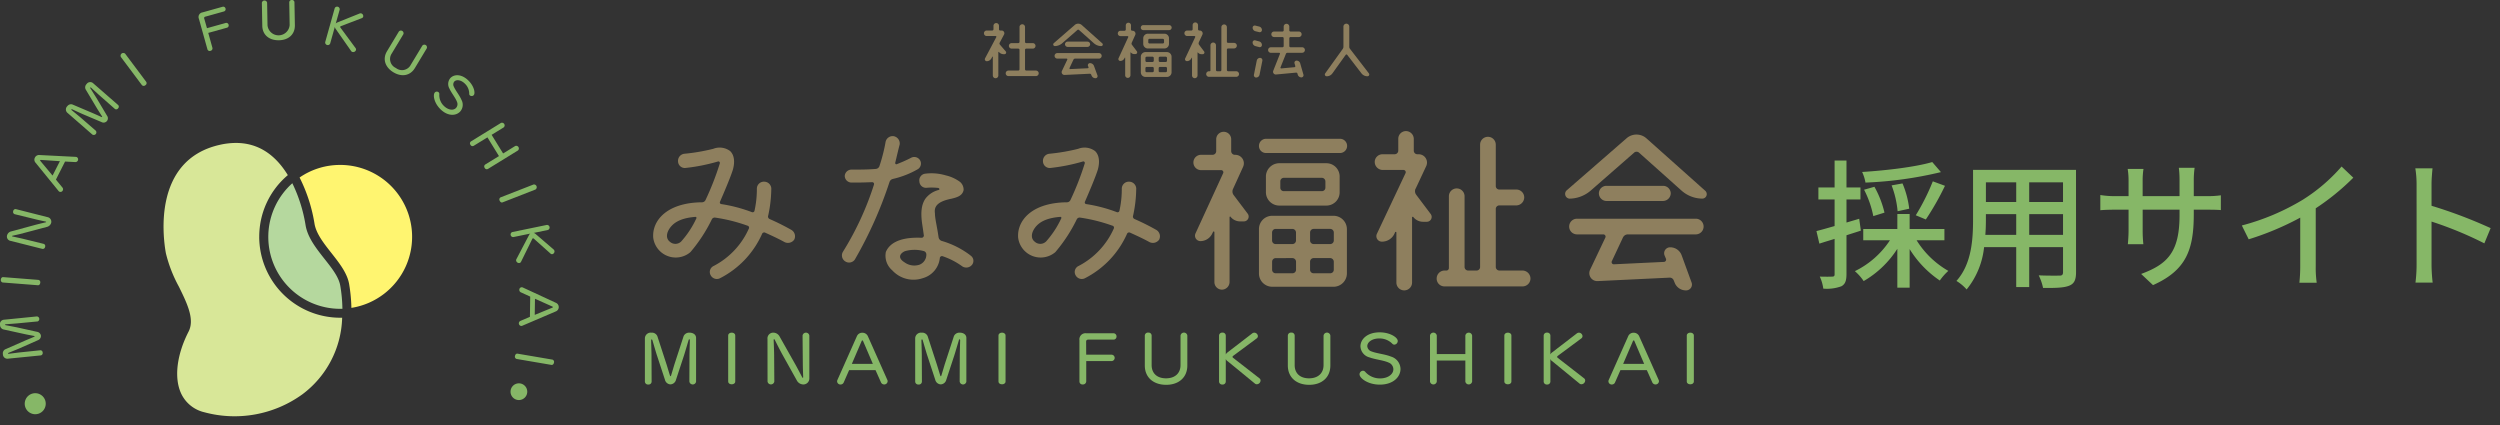 <svg xmlns="http://www.w3.org/2000/svg" xmlns:xlink="http://www.w3.org/1999/xlink" width="547" height="93" viewBox="0 0 547 93">
  <rect x="0" y="0" width="547" height="93" fill="#333333" stroke="none"/>
  <defs>
    <clipPath id="clip-path">
      <rect id="長方形_786" data-name="長方形 786" width="547" height="93" transform="translate(714 16)" fill="#fff" stroke="#707070" stroke-width="1"/>
    </clipPath>
  </defs>
  <g id="logo" transform="translate(-714 -16)" clip-path="url(#clip-path)">
    <g id="logo-2" data-name="logo" transform="translate(714 16)">
      <path id="パス_2230" data-name="パス 2230" d="M244.974,56.2c-.477,1.6-2.035,5.233-2.833,7.067a.364.364,0,0,0,.32.521,32.645,32.645,0,0,1,6.665,1.759.417.417,0,0,0,.559-.276,21.739,21.739,0,0,0,.521-4.912,1.542,1.542,0,0,1,1.677-1.476A1.559,1.559,0,0,1,253.36,60.6a28.285,28.285,0,0,1-.678,5.71.592.592,0,0,0,.358.76,51.471,51.471,0,0,1,4.711,2.356,1.626,1.626,0,0,1,.641,2.117,1.668,1.668,0,0,1-2.117.559c-1.52-.835-2.952-1.476-4.271-2.079a.5.5,0,0,0-.641.239,19.983,19.983,0,0,1-9.14,9.7,1.528,1.528,0,0,1-2.117-.6,1.441,1.441,0,0,1,.641-2.035,17.017,17.017,0,0,0,7.708-8.185.446.446,0,0,0-.32-.641,36.027,36.027,0,0,0-7.029-1.759.7.7,0,0,0-.76.4,33.884,33.884,0,0,1-4.674,7.148,4.964,4.964,0,0,1-8.141-3.153c-.283-3.75,3-7.664,10.616-7.745a.867.867,0,0,0,.8-.44,61.5,61.5,0,0,0,3.153-8.066.333.333,0,0,0-.358-.44,40.177,40.177,0,0,1-7.224,1.438,1.483,1.483,0,0,1-1.558-1.438,1.559,1.559,0,0,1,1.395-1.677,42.325,42.325,0,0,0,6.307-1.08,3.812,3.812,0,0,1,3.675.477C244.974,52.728,245.571,54,244.974,56.2ZM233.68,71.931a20.53,20.53,0,0,0,3.273-4.988.227.227,0,0,0-.239-.358c-2.513.2-4.309.879-5.39,2.236-1.036,1.319-1,2.557-.157,3.191A1.8,1.8,0,0,0,233.68,71.931Z" transform="translate(-84.605 -19.128)" fill="#8e7f5e"/>
      <path id="パス_2231" data-name="パス 2231" d="M304.447,56.781a1.016,1.016,0,0,0-.76.678A89.042,89.042,0,0,1,296.1,74.426a1.529,1.529,0,0,1-2.035.44,1.546,1.546,0,0,1-.559-2.155,65.07,65.07,0,0,0,6.784-14.693.4.4,0,0,0-.44-.521c-1.08.038-2.318.082-3.436.082h-1.08a1.489,1.489,0,0,1-1.439-1.439,1.473,1.473,0,0,1,1.439-1.395c1.834,0,3.675,0,5.427-.157a.934.934,0,0,0,.76-.716,37.2,37.2,0,0,0,1.319-5.233,1.578,1.578,0,0,1,1.8-1.2,1.618,1.618,0,0,1,1.275,1.8c-.239.879-.559,2.274-.961,3.951-.082.239.119.477.358.358,1-.4,2.035-.835,3.034-1.357a1.483,1.483,0,0,1,2.035.521,1.448,1.448,0,0,1-.521,1.954,19.679,19.679,0,0,1-5.427,2.117Zm16.967,16.766a1.38,1.38,0,0,1,.32,2.035,1.6,1.6,0,0,1-2.2.276,16.145,16.145,0,0,0-4.19-2.155.472.472,0,0,0-.641.358,5.121,5.121,0,0,1-3.712,4.429,6.3,6.3,0,0,1-6.709-1.715,4.2,4.2,0,0,1-1.395-4c.559-1.357,2.236-3.354,7.827-3.116a.493.493,0,0,0,.478-.6c-.082-.521-.2-1.438-.321-2.2-.4-2.594-.239-4.353.641-5.71a5.22,5.22,0,0,1,2.952-1.954c.276-.082.119-.4-.119-.44a12.535,12.535,0,0,0-2.475-.038,1.442,1.442,0,0,1-1.639-1.357,1.462,1.462,0,0,1,1.2-1.715,10.96,10.96,0,0,1,4.554.358,8.566,8.566,0,0,1,3.034,1.357,2.19,2.19,0,0,1,.879,1.878c-.276,1.275-1.52,1.6-2.676,1.878-3.235.641-3.794,1.834-3.593,3.191,0,1.156.44,2.758.8,5.27a1.042,1.042,0,0,0,.641.76,19.038,19.038,0,0,1,6.344,3.191Zm-11.263,2.035a2.35,2.35,0,0,0,1.6-2.274.77.77,0,0,0-.641-.76,7.7,7.7,0,0,0-4.033.038c-.716.276-1.954,1.275-.119,2.437a3.637,3.637,0,0,0,3.191.559Z" transform="translate(-109.064 -17.634)" fill="#8e7f5e"/>
      <path id="パス_2232" data-name="パス 2232" d="M372.084,56.2c-.477,1.6-2.035,5.233-2.833,7.067a.364.364,0,0,0,.32.521,32.641,32.641,0,0,1,6.665,1.759.417.417,0,0,0,.559-.276,21.737,21.737,0,0,0,.521-4.912,1.542,1.542,0,0,1,1.677-1.476A1.559,1.559,0,0,1,380.47,60.6a28.282,28.282,0,0,1-.679,5.71.592.592,0,0,0,.358.76,51.437,51.437,0,0,1,4.711,2.356,1.626,1.626,0,0,1,.641,2.117,1.668,1.668,0,0,1-2.117.559c-1.52-.835-2.952-1.476-4.271-2.079a.5.5,0,0,0-.641.239,19.982,19.982,0,0,1-9.14,9.7,1.528,1.528,0,0,1-2.117-.6,1.441,1.441,0,0,1,.641-2.035,17.017,17.017,0,0,0,7.708-8.185.446.446,0,0,0-.32-.641,36.028,36.028,0,0,0-7.029-1.759.7.7,0,0,0-.76.4,33.881,33.881,0,0,1-4.674,7.148,4.964,4.964,0,0,1-8.141-3.153c-.283-3.75,3-7.664,10.616-7.745a.866.866,0,0,0,.8-.44,61.51,61.51,0,0,0,3.154-8.066.333.333,0,0,0-.358-.44,40.172,40.172,0,0,1-7.224,1.438,1.483,1.483,0,0,1-1.558-1.438,1.56,1.56,0,0,1,1.395-1.677,42.323,42.323,0,0,0,6.307-1.08,3.812,3.812,0,0,1,3.675.477C372.084,52.728,372.681,54,372.084,56.2Zm-11.3,15.729a20.536,20.536,0,0,0,3.273-4.988.227.227,0,0,0-.239-.358c-2.513.2-4.309.879-5.39,2.236-1.036,1.319-1,2.557-.157,3.191A1.8,1.8,0,0,0,360.784,71.931Z" transform="translate(-131.869 -19.128)" fill="#8e7f5e"/>
      <path id="パス_2233" data-name="パス 2233" d="M424.848,50.948a1.856,1.856,0,0,1,1.715,2.632l-2.2,4.831a1.3,1.3,0,0,0,.119,1.319l3.072,4.07a1.058,1.058,0,0,1-.835,1.715h-.836a2.674,2.674,0,0,1-2.079-1.036c-.038-.082-.2,0-.2.082V78.769a1.689,1.689,0,0,1-1.677,1.677,1.657,1.657,0,0,1-1.639-1.677V67.87a.154.154,0,0,0-.283-.082l-.2.4a2.868,2.868,0,0,1-2.594,1.639,1.191,1.191,0,0,1-1.08-1.639L422.2,54.974a.473.473,0,0,0-.44-.678h-4.391a1.677,1.677,0,0,1,0-3.354h2.513a.8.8,0,0,0,.8-.8V47.587a1.64,1.64,0,1,1,3.279,0v2.557a.8.8,0,0,0,.8.8h.082Zm5.189-1.954a1.562,1.562,0,0,1,1.558-1.558h16.169a1.558,1.558,0,1,1,0,3.116H431.595A1.534,1.534,0,0,1,430.037,48.994Zm2.915,30.817a2.9,2.9,0,0,1-2.915-2.915V67.2a2.9,2.9,0,0,1,2.915-2.915h13.411a2.933,2.933,0,0,1,2.915,2.915v9.7a2.933,2.933,0,0,1-2.915,2.915ZM431.557,55.7a2.933,2.933,0,0,1,2.915-2.915h10.34a2.9,2.9,0,0,1,2.877,2.915v3.436a2.9,2.9,0,0,1-2.877,2.915h-10.34a2.933,2.933,0,0,1-2.915-2.915Zm6.583,12.255a.8.8,0,0,0-.8-.8h-3.675a.792.792,0,0,0-.76.8v1.759a.784.784,0,0,0,.76.76h3.675a.792.792,0,0,0,.8-.76Zm-4.466,5.591a.792.792,0,0,0-.76.8V76.1a.758.758,0,0,0,.76.76h3.675a.768.768,0,0,0,.8-.76V74.341a.8.8,0,0,0-.8-.8Zm10.139-14.649a.762.762,0,0,0,.76-.76V56.739a.784.784,0,0,0-.76-.76h-8.342a.759.759,0,0,0-.76.76v1.395a.736.736,0,0,0,.76.76Zm1.8,11.577a.792.792,0,0,0,.8-.76V67.952a.8.8,0,0,0-.8-.8h-3.631a.792.792,0,0,0-.76.8v1.759a.784.784,0,0,0,.76.76ZM441.218,76.1a.758.758,0,0,0,.76.76h3.631a.767.767,0,0,0,.8-.76V74.341a.8.8,0,0,0-.8-.8h-3.631a.792.792,0,0,0-.76.8Z" transform="translate(-154.576 -17.071)" fill="#8e7f5e"/>
      <path id="パス_2234" data-name="パス 2234" d="M487.776,58.28a1.307,1.307,0,0,0,.157,1.319l3.154,4.19a1.063,1.063,0,0,1-.835,1.715h-.836a2.722,2.722,0,0,1-2.155-1.08c-.082-.038-.239,0-.239.082V78.8a1.715,1.715,0,0,1-3.43,0V67.859a.15.15,0,0,0-.276-.082l-.157.358a3.005,3.005,0,0,1-2.714,1.715,1.2,1.2,0,0,1-1.118-1.715L485.6,54.844a.487.487,0,0,0-.44-.678h-4.592a1.764,1.764,0,0,1-1.715-1.759,1.693,1.693,0,0,1,1.715-1.677h2.676a.8.8,0,0,0,.76-.8V47.337a1.689,1.689,0,0,1,1.677-1.677,1.722,1.722,0,0,1,1.715,1.677v2.594a.792.792,0,0,0,.76.8h.283a1.818,1.818,0,0,1,1.677,2.594l-2.318,4.95Zm17.563,17.13a.792.792,0,0,0,.8.76h5.032a1.772,1.772,0,0,1,1.759,1.759,1.735,1.735,0,0,1-1.759,1.715H494.12a1.7,1.7,0,0,1-1.715-1.715,1.743,1.743,0,0,1,1.715-1.759h.4a.545.545,0,0,0,.559-.559V59.919a1.715,1.715,0,0,1,3.43,0V75.41a.784.784,0,0,0,.76.76h1.878a.759.759,0,0,0,.76-.76V48.625a1.715,1.715,0,1,1,3.43,0v9.064a.768.768,0,0,0,.8.76h3.712a1.725,1.725,0,0,1,1.715,1.715,1.768,1.768,0,0,1-1.715,1.759h-3.712a.768.768,0,0,0-.8.76V75.416Z" transform="translate(-178.062 -16.978)" fill="#8e7f5e"/>
      <path id="パス_2235" data-name="パス 2235" d="M561.377,50.864a.815.815,0,0,0-1.156,0l-9.46,8.267a7.218,7.218,0,0,1-4.673,1.759,1.052,1.052,0,0,1-.641-1.759l13.172-11.458a3.286,3.286,0,0,1,4.353.038l12.852,11.458a.982.982,0,0,1-.641,1.715,6.923,6.923,0,0,1-4.554-1.759l-9.259-8.267ZM547.764,68.71a1.715,1.715,0,0,1,0-3.43h25.987a1.715,1.715,0,1,1,0,3.43H558.9a1.2,1.2,0,0,0-1.08.678l-2.437,5.189a.473.473,0,0,0,.44.678l10.936-.521a.507.507,0,0,0,.477-.678l-.32-.76a1.3,1.3,0,0,1,1.237-1.759,2.657,2.657,0,0,1,2.513,1.759l2.155,5.911a1.28,1.28,0,0,1-1.2,1.759,2.622,2.622,0,0,1-2.513-1.759l-.2-.477a.919.919,0,0,0-.835-.559l-15.811.76a1.737,1.737,0,0,1-1.639-2.475l3.354-7.067a.487.487,0,0,0-.44-.678h-5.786Zm6.464-7.306a1.689,1.689,0,0,1-1.677-1.677,1.657,1.657,0,0,1,1.677-1.639H566.6a1.682,1.682,0,0,1,1.677,1.639A1.715,1.715,0,0,1,566.6,61.4Z" transform="translate(-202.716 -17.427)" fill="#8e7f5e"/>
      <path id="パス_2236" data-name="パス 2236" d="M234.37,126.58l.025-5.6c0-.848.082-3.43.082-3.43,0-.151-.056-.232-.119-.232s-.119.069-.163.2c0,0-.848,2.877-1,3.336l-1.753,5.333a1.314,1.314,0,0,1-1.212,1,1.3,1.3,0,0,1-1.2-1l-1.853-5.647c-.107-.339-.892-3.009-.892-3.009-.025-.119-.107-.188-.163-.188s-.119.069-.119.245c0,0,.082,2.7.082,3.216l.025,5.779v.013a.654.654,0,0,1-.729.622.667.667,0,0,1-.741-.634v-9.523a1.273,1.273,0,0,1,1.42-1.187,1.289,1.289,0,0,1,1.307.773l2.01,6.175.716,2.337c.057.163.094.245.151.245s.107-.082.151-.245c0,0,.6-2,.7-2.337l2.01-6.175a1.315,1.315,0,0,1,1.325-.773c.7,0,1.407.377,1.407,1.15v9.561a.739.739,0,0,1-1.457.013v-.013Z" transform="translate(-83.536 -43.085)" fill="#86b767"/>
      <path id="パス_2237" data-name="パス 2237" d="M253.65,116.5c0-.433.389-.634.773-.634s.773.2.773.634v10.051c0,.421-.377.622-.773.622s-.773-.2-.773-.622Z" transform="translate(-94.323 -43.085)" fill="#86b767"/>
      <path id="パス_2238" data-name="パス 2238" d="M270.355,120.188c-.421-.754-1.42-2.758-1.42-2.758a.215.215,0,0,0-.163-.138c-.038,0-.082.056-.082.176v.025s.107,2.513.107,3.43l.038,5.647a.753.753,0,0,1-1.483,0l-.012-9.316a1.254,1.254,0,0,1,1.269-1.388,1.559,1.559,0,0,1,1.363.81l3.511,6.225c.459.823,1.457,2.739,1.457,2.739.038.069.082.107.119.107.057,0,.094-.057.094-.176,0,0-.082-1.928-.082-2.9l-.056-6.175a.75.75,0,0,1,1.482,0v9.316a1.307,1.307,0,0,1-1.325,1.388,1.629,1.629,0,0,1-1.419-.892l-3.417-6.131Z" transform="translate(-99.414 -43.081)" fill="#86b767"/>
      <path id="パス_2239" data-name="パス 2239" d="M300,124.079h-5.779l-1.175,2.676a.755.755,0,0,1-.7.471.72.72,0,0,1-.754-.672.7.7,0,0,1,.069-.327l4.265-9.586a1.254,1.254,0,0,1,1.187-.741,1.3,1.3,0,0,1,1.2.741l4.265,9.573a.641.641,0,0,1,.069.308.737.737,0,0,1-.773.691.762.762,0,0,1-.691-.471l-1.187-2.663Zm-2.726-6.388a.149.149,0,0,0-.151-.107.145.145,0,0,0-.151.107l-2.161,5.025h4.6l-2.148-5.025Z" transform="translate(-108.431 -43.096)" fill="#86b767"/>
      <path id="パス_2240" data-name="パス 2240" d="M328.52,126.58l.025-5.6c0-.848.082-3.43.082-3.43,0-.151-.057-.232-.119-.232s-.119.069-.163.2c0,0-.848,2.877-1,3.336l-1.753,5.333a1.314,1.314,0,0,1-1.212,1,1.3,1.3,0,0,1-1.2-1l-1.853-5.647c-.107-.339-.892-3.009-.892-3.009-.025-.119-.107-.188-.163-.188s-.12.069-.12.245c0,0,.082,2.7.082,3.216l.025,5.779v.013a.654.654,0,0,1-.729.622.667.667,0,0,1-.741-.634v-9.523a1.273,1.273,0,0,1,1.42-1.187,1.289,1.289,0,0,1,1.307.773l2.01,6.175.716,2.337c.057.163.094.245.151.245s.107-.082.151-.245c0,0,.6-2,.7-2.337l2.01-6.175a1.315,1.315,0,0,1,1.325-.773c.7,0,1.407.377,1.407,1.15v9.561a.739.739,0,0,1-1.457.013v-.013Z" transform="translate(-118.545 -43.085)" fill="#86b767"/>
      <path id="パス_2241" data-name="パス 2241" d="M347.8,116.5c0-.433.39-.634.773-.634s.773.2.773.634v10.051c0,.421-.377.622-.773.622s-.773-.2-.773-.622Z" transform="translate(-129.332 -43.085)" fill="#86b767"/>
      <path id="パス_2242" data-name="パス 2242" d="M377.489,122.177v4.416a.712.712,0,0,1-.773.691.648.648,0,0,1-.716-.66V117.6a1.336,1.336,0,0,1,1.514-1.514h5.9a.675.675,0,0,1,.7.7.662.662,0,0,1-.691.691h-5.5c-.314,0-.459.151-.459.471l.013,2.82H383a.7.7,0,0,1,.012,1.407h-5.521Z" transform="translate(-139.818 -43.167)" fill="#86b767"/>
      <path id="パス_2243" data-name="パス 2243" d="M406.591,116.484a.75.75,0,0,1,1.482,0v6.564c0,2.619-1.878,4.228-4.63,4.228s-4.674-1.583-4.674-4.228v-6.564a.679.679,0,0,1,.754-.634.668.668,0,0,1,.741.634v6.483c0,1.771,1.162,2.89,3.147,2.89s3.172-1.137,3.172-2.89v-6.483Z" transform="translate(-148.285 -43.078)" fill="#86b767"/>
      <path id="パス_2244" data-name="パス 2244" d="M426.452,122.1a1.147,1.147,0,0,1-.352-.471v4.956a.663.663,0,0,1-.729.634.674.674,0,0,1-.741-.634V116.5a.668.668,0,0,1,.741-.634.657.657,0,0,1,.729.634v4.171a.977.977,0,0,1,.339-.446l5.458-4.2a.748.748,0,0,1,.446-.151.806.806,0,0,1,.785.754.625.625,0,0,1-.283.515l-5.132,3.807a.281.281,0,0,0-.132.214.242.242,0,0,0,.107.2l5.767,4.485a.608.608,0,0,1,.258.5.847.847,0,0,1-.81.81.657.657,0,0,1-.446-.163l-6-4.918Z" transform="translate(-157.901 -43.085)" fill="#86b767"/>
      <path id="パス_2245" data-name="パス 2245" d="M456.411,116.484a.75.75,0,0,1,1.482,0v6.564c0,2.619-1.878,4.228-4.63,4.228s-4.674-1.583-4.674-4.228v-6.564a.679.679,0,0,1,.754-.634.668.668,0,0,1,.741.634v6.483c0,1.771,1.162,2.89,3.147,2.89s3.172-1.137,3.172-2.89v-6.483Z" transform="translate(-166.81 -43.078)" fill="#86b767"/>
      <path id="パス_2246" data-name="パス 2246" d="M473.765,118.813c0-1.5,1.432-3.053,4.215-3.053,2.255,0,3.945,1.118,3.945,1.891a.8.8,0,0,1-.729.8.625.625,0,0,1-.5-.245,3.92,3.92,0,0,0-2.852-1.106c-1.539,0-2.582.81-2.582,1.677a1.3,1.3,0,0,0,.974,1.175c1.137.446,2.852.565,4.228,1.118a2.888,2.888,0,0,1,2.067,2.689c0,1.771-1.608,3.442-4.535,3.442-2.62,0-4.429-1.42-4.429-2.255a.786.786,0,0,1,.741-.785.665.665,0,0,1,.515.258,4.274,4.274,0,0,0,3.254,1.42c1.608,0,2.89-.848,2.89-2.01a1.6,1.6,0,0,0-1.043-1.457c-1.137-.515-2.915-.66-4.2-1.137A2.6,2.6,0,0,1,473.765,118.813Z" transform="translate(-176.099 -43.044)" fill="#86b767"/>
      <path id="パス_2247" data-name="パス 2247" d="M505.843,121.963h-6.25v4.617a.753.753,0,0,1-1.483,0V116.5a.75.75,0,0,1,1.483,0v4.052h6.25V116.5a.75.75,0,0,1,1.482,0V126.58a.753.753,0,0,1-1.482,0Z" transform="translate(-185.224 -43.085)" fill="#86b767"/>
      <path id="パス_2248" data-name="パス 2248" d="M524,116.5c0-.433.389-.634.773-.634s.772.2.772.634v10.051c0,.421-.377.622-.772.622s-.773-.2-.773-.622Z" transform="translate(-194.851 -43.085)" fill="#86b767"/>
      <path id="パス_2249" data-name="パス 2249" d="M539.522,122.1a1.149,1.149,0,0,1-.352-.471v4.956a.663.663,0,0,1-.729.634.674.674,0,0,1-.741-.634V116.5a.668.668,0,0,1,.741-.634.657.657,0,0,1,.729.634v4.171a.979.979,0,0,1,.339-.446l5.459-4.2a.747.747,0,0,1,.446-.151.806.806,0,0,1,.785.754.625.625,0,0,1-.283.515l-5.132,3.807a.281.281,0,0,0-.132.214.242.242,0,0,0,.107.2l5.767,4.485a.608.608,0,0,1,.258.5.847.847,0,0,1-.81.81.658.658,0,0,1-.446-.163l-6-4.918Z" transform="translate(-199.945 -43.085)" fill="#86b767"/>
      <path id="パス_2250" data-name="パス 2250" d="M568.661,124.079h-5.779l-1.175,2.676a.755.755,0,0,1-.7.471.72.72,0,0,1-.754-.672.694.694,0,0,1,.069-.327l4.265-9.586a1.253,1.253,0,0,1,1.187-.741,1.3,1.3,0,0,1,1.2.741l4.265,9.573a.641.641,0,0,1,.069.308.737.737,0,0,1-.773.691.761.761,0,0,1-.691-.471l-1.187-2.663Zm-2.726-6.388a.149.149,0,0,0-.151-.107.145.145,0,0,0-.151.107l-2.161,5.025h4.6l-2.148-5.025Z" transform="translate(-208.33 -43.096)" fill="#86b767"/>
      <path id="パス_2251" data-name="パス 2251" d="M587.55,116.5c0-.433.39-.634.773-.634s.773.2.773.634v10.051c0,.421-.377.622-.773.622s-.773-.2-.773-.622Z" transform="translate(-218.481 -43.085)" fill="#86b767"/>
      <path id="パス_2252" data-name="パス 2252" d="M346.182,12.314a.4.4,0,0,0,.056.446l1.269,1.47a.371.371,0,0,1-.283.616h-.151a1.381,1.381,0,0,1-1.074-.5c-.025-.025-.113,0-.113.044V19.5a.6.6,0,1,1-1.206,0V15.436a.065.065,0,0,0-.126-.025l-.182.352a1.178,1.178,0,0,1-1.018.616.423.423,0,0,1-.377-.616l2.462-4.655a.161.161,0,0,0-.138-.239h-1.96a.6.6,0,1,1,0-1.206h1.219a.274.274,0,0,0,.264-.264V8.633a.6.6,0,0,1,1.206,0V9.4a.274.274,0,0,0,.264.264h.3a.6.6,0,0,1,.534.892l-.936,1.759Zm5.547,5.829a.274.274,0,0,0,.264.283h2.123a.6.6,0,0,1,0,1.206H348.1a.6.6,0,0,1,0-1.206h2.136a.281.281,0,0,0,.283-.283V13.9a.28.28,0,0,0-.283-.276H348.8a.6.6,0,0,1,0-1.206h1.439a.27.27,0,0,0,.283-.264V8.9a.6.6,0,0,1,1.206,0v3.254a.258.258,0,0,0,.264.264h1.426a.6.6,0,0,1,0,1.206h-1.426a.264.264,0,0,0-.264.276Z" transform="translate(-127.451 -2.986)" fill="#8e7f5e"/>
      <path id="パス_2253" data-name="パス 2253" d="M372.531,9.642a.281.281,0,0,0-.4,0l-3.31,2.89a2.535,2.535,0,0,1-1.633.616.368.368,0,0,1-.226-.616l4.611-4.008a1.157,1.157,0,0,1,1.526.013l4.5,4.014a.346.346,0,0,1-.226.6,2.45,2.45,0,0,1-1.6-.616l-3.241-2.89Zm-4.768,6.244a.6.6,0,0,1,0-1.206h9.1a.6.6,0,0,1,0,1.206h-5.2a.421.421,0,0,0-.377.239l-.854,1.815a.165.165,0,0,0,.157.239L374.416,18a.181.181,0,0,0,.169-.239l-.113-.264a.455.455,0,0,1,.433-.616.933.933,0,0,1,.879.616l.754,2.067a.449.449,0,0,1-.421.616.921.921,0,0,1-.879-.616l-.069-.17a.326.326,0,0,0-.3-.195l-5.534.264a.608.608,0,0,1-.571-.867l1.175-2.475a.169.169,0,0,0-.157-.239h-2.029Zm2.262-2.557a.587.587,0,0,1-.584-.584.577.577,0,0,1,.584-.572h4.334a.585.585,0,0,1,.584.572.6.6,0,0,1-.584.584Z" transform="translate(-136.418 -3.065)" fill="#8e7f5e"/>
      <path id="パス_2254" data-name="パス 2254" d="M392.584,9.676a.652.652,0,0,1,.6.923l-.766,1.69a.445.445,0,0,0,.044.459l1.074,1.426a.373.373,0,0,1-.3.6h-.3a.932.932,0,0,1-.729-.364c-.013-.025-.069,0-.069.025v4.975a.587.587,0,0,1-.584.584.576.576,0,0,1-.572-.584V15.6a.054.054,0,0,0-.1-.025l-.069.138a1,1,0,0,1-.911.572.413.413,0,0,1-.377-.572l2.123-4.623a.165.165,0,0,0-.157-.239h-1.539a.584.584,0,0,1,0-1.168h.879a.28.28,0,0,0,.283-.276V8.514a.572.572,0,1,1,1.143,0v.892a.28.28,0,0,0,.283.276h.025Zm1.815-.685a.547.547,0,0,1,.547-.547h5.66a.546.546,0,0,1,0,1.093h-5.66A.539.539,0,0,1,394.4,8.992Zm1.024,10.792a1.014,1.014,0,0,1-1.018-1.018v-3.4a1.014,1.014,0,0,1,1.018-1.018h4.692a1.021,1.021,0,0,1,1.017,1.018v3.4a1.021,1.021,0,0,1-1.017,1.018Zm-.49-8.442a1.021,1.021,0,0,1,1.018-1.018h3.618a1.011,1.011,0,0,1,1,1.018v1.2a1.011,1.011,0,0,1-1,1.018h-3.618a1.021,1.021,0,0,1-1.018-1.018Zm2.305,4.29a.279.279,0,0,0-.276-.276h-1.288a.277.277,0,0,0-.264.276v.616a.274.274,0,0,0,.264.264h1.288a.277.277,0,0,0,.276-.264Zm-1.564,1.96a.277.277,0,0,0-.264.276v.616a.265.265,0,0,0,.264.264h1.288a.268.268,0,0,0,.276-.264v-.616a.279.279,0,0,0-.276-.276Zm3.549-5.132a.265.265,0,0,0,.264-.264v-.49a.274.274,0,0,0-.264-.264H396.3a.261.261,0,0,0-.264.264v.49a.254.254,0,0,0,.264.264Zm.628,4.052a.278.278,0,0,0,.283-.264v-.616a.28.28,0,0,0-.283-.276h-1.269a.277.277,0,0,0-.264.276v.616a.274.274,0,0,0,.264.264Zm-1.539,1.972a.265.265,0,0,0,.264.264h1.269a.27.27,0,0,0,.283-.264v-.616a.28.28,0,0,0-.283-.276h-1.269a.277.277,0,0,0-.264.276Z" transform="translate(-144.793 -2.949)" fill="#8e7f5e"/>
      <path id="パス_2255" data-name="パス 2255" d="M415.711,12.236a.448.448,0,0,0,.057.459l1.105,1.47a.374.374,0,0,1-.3.6h-.3a.946.946,0,0,1-.754-.377c-.025-.013-.082,0-.082.025v5a.6.6,0,0,1-1.206,0V15.584a.054.054,0,0,0-.1-.025l-.056.126a1.056,1.056,0,0,1-.949.6.418.418,0,0,1-.389-.6l2.192-4.655a.169.169,0,0,0-.157-.239h-1.608a.618.618,0,0,1-.6-.616.587.587,0,0,1,.6-.584h.936a.277.277,0,0,0,.264-.276V8.4a.587.587,0,0,1,.584-.584.6.6,0,0,1,.6.584v.911a.277.277,0,0,0,.264.276h.1a.634.634,0,0,1,.584.911l-.81,1.734Zm6.15,6a.277.277,0,0,0,.276.264H423.9a.621.621,0,0,1,.616.616.61.61,0,0,1-.616.6h-5.967a.6.6,0,0,1-.6-.6.606.606,0,0,1,.6-.616h.138a.188.188,0,0,0,.195-.195v-5.49a.6.6,0,0,1,1.206,0v5.421a.274.274,0,0,0,.264.264h.653a.261.261,0,0,0,.264-.264V8.856a.6.6,0,1,1,1.206,0v3.172a.264.264,0,0,0,.276.264h1.3a.607.607,0,0,1,.6.6.614.614,0,0,1-.6.616h-1.3a.268.268,0,0,0-.276.264v4.46Z" transform="translate(-153.416 -2.908)" fill="#8e7f5e"/>
      <path id="パス_2256" data-name="パス 2256" d="M437.755,8.908a.779.779,0,0,1,.6.766.476.476,0,0,1-.6.459l-.836-.207a.809.809,0,0,1-.6-.766.47.47,0,0,1,.6-.459Zm.012,3.254a.809.809,0,0,1,.584.785.467.467,0,0,1-.584.459l-.854-.226a.829.829,0,0,1-.6-.8.463.463,0,0,1,.6-.446Zm-.672,7.9a.5.5,0,0,1-.49-.616l.616-3.072a.744.744,0,0,1,.729-.616.518.518,0,0,1,.5.616l-.616,3.072A.759.759,0,0,1,437.1,20.058Zm6.866-5.421a.382.382,0,0,0-.364.251l-1.175,2.946a.162.162,0,0,0,.17.226l2.877-.264a.214.214,0,0,0,.182-.283l-.169-.559a.471.471,0,0,1,.446-.6.825.825,0,0,1,.8.6l.71,2.475a.475.475,0,0,1-.446.6.841.841,0,0,1-.8-.6l-.069-.251a.3.3,0,0,0-.308-.195l-4.347.408a.6.6,0,0,1-.628-.835l1.451-3.662a.185.185,0,0,0-.17-.251h-1.815a.6.6,0,1,1,0-1.206h2.544a.268.268,0,0,0,.264-.276V11.483a.27.27,0,0,0-.264-.283h-1.834a.6.6,0,0,1,0-1.206h1.834a.258.258,0,0,0,.264-.264V8.946a.616.616,0,1,1,1.231,0v.785a.258.258,0,0,0,.264.264h1.828a.6.6,0,1,1,0,1.206h-1.828a.27.27,0,0,0-.264.283v1.677a.268.268,0,0,0,.264.276h2.544a.6.6,0,0,1,0,1.206h-3.2Z" transform="translate(-162.244 -3.097)" fill="#8e7f5e"/>
      <path id="パス_2257" data-name="パス 2257" d="M466.817,13.29a.787.787,0,0,0,.17.49l4.121,5.352a.393.393,0,0,1-.308.641,1.657,1.657,0,0,1-1.313-.641l-3.128-4.064a.2.2,0,0,0-.32.013l-2.908,4.052a1.511,1.511,0,0,1-1.244.641.4.4,0,0,1-.333-.641l3.832-5.339a.828.828,0,0,0,.157-.49V8.931a.641.641,0,1,1,1.281,0V13.29Z" transform="translate(-171.6 -3.083)" fill="#8e7f5e"/>
      <path id="パス_2258" data-name="パス 2258" d="M11.634,141.444a2.3,2.3,0,1,1,1.47-2.908A2.306,2.306,0,0,1,11.634,141.444Z" transform="translate(-3.21 -50.926)" fill="#86b767"/>
      <path id="パス_2259" data-name="パス 2259" d="M8.182,111.318l-4.278.408c-.647.063-2.619.2-2.619.2-.113.013-.17.057-.163.113s.063.088.17.107c0,0,2.261.427,2.619.509l4.2.93a1.007,1.007,0,0,1,.854.848.993.993,0,0,1-.672.992l-4.165,1.841c-.251.107-2.23.911-2.23.911-.088.031-.138.094-.132.138s.063.088.195.075c0,0,2.054-.27,2.444-.308l4.4-.459h.013a.5.5,0,0,1,.528.509.517.517,0,0,1-.427.616l-7.262.722a.972.972,0,0,1-1.011-.992.989.989,0,0,1,.49-1.055l4.554-2c.289-.119,1.727-.722,1.727-.722.119-.057.176-.088.176-.132s-.069-.075-.195-.094c0,0-1.57-.3-1.834-.358L.707,113.052a1.018,1.018,0,0,1-.691-.949.957.957,0,0,1,.766-1.156l7.293-.729a.567.567,0,0,1,.119,1.112H8.182Z" transform="translate(-0.009 -40.983)" fill="#86b767"/>
      <path id="パス_2260" data-name="パス 2260" d="M.739,97.71a.533.533,0,0,1-.44-.628c.025-.3.2-.578.528-.553l7.67.6a.515.515,0,0,1,.427.622c-.025.289-.2.578-.521.553l-7.67-.6Z" transform="translate(-0.116 -35.893)" fill="#86b767"/>
      <path id="パス_2261" data-name="パス 2261" d="M5.993,78.11c-.641.17-2.312.534-2.312.534a.171.171,0,0,0-.132.094c-.006.031.025.069.113.094h.019s1.884.4,2.569.572l4.2,1.03a.5.5,0,0,1,.32.666.509.509,0,0,1-.6.433L3.241,79.788a.958.958,0,0,1-.791-1.206,1.193,1.193,0,0,1,.861-.861l5.283-1.432c.7-.188,2.312-.565,2.312-.565.057-.019.094-.038.1-.069s-.025-.082-.113-.1c0,0-1.451-.3-2.173-.484L4.127,73.946a.515.515,0,0,1-.333-.672A.5.5,0,0,1,4.4,72.84l6.916,1.753a1.009,1.009,0,0,1,.785,1.244,1.257,1.257,0,0,1-.93.886L5.98,78.1Z" transform="translate(-0.904 -27.079)" fill="#86b767"/>
      <path id="パス_2262" data-name="パス 2262" d="M18.7,55.422l-2,3.951,1.42,1.727a.584.584,0,0,1,.082.641.555.555,0,0,1-.722.283.533.533,0,0,1-.2-.157L12.2,55.623a.966.966,0,0,1-.094-1.068,1,1,0,0,1,.923-.565l8.022.408a.507.507,0,0,1,.232.063.563.563,0,0,1,.2.766.577.577,0,0,1-.559.308Zm-5.314-.352a.113.113,0,0,0-.126.063.1.1,0,0,0,.025.138l2.682,3.216,1.6-3.147-4.177-.276Z" transform="translate(-4.465 -20.075)" fill="#86b767"/>
      <path id="パス_2263" data-name="パス 2263" d="M33.652,34.432l-3.222-2.839c-.49-.427-1.941-1.771-1.941-1.771-.088-.075-.157-.082-.195-.044s-.025.107.038.195c0,0,1.231,1.941,1.42,2.255l2.2,3.7a.943.943,0,0,1-1.219,1.395l-4.19-1.771c-.251-.107-2.186-1-2.186-1a.165.165,0,0,0-.188,0c-.031.038-.025.107.082.195,0,0,1.6,1.313,1.9,1.57l3.348,2.9H29.5a.572.572,0,0,1-.748.848l-5.5-4.793a.981.981,0,0,1,.025-1.42,1,1,0,0,1,1.106-.371l4.579,1.947c.289.126,1.709.76,1.709.76.119.05.188.069.214.038s.006-.1-.063-.207c0,0-.854-1.351-1-1.583l-2.55-4.272a1.01,1.01,0,0,1,.22-1.15.952.952,0,0,1,1.369-.232l5.522,4.812a.5.5,0,0,1-.006.735.487.487,0,0,1-.716.113h-.006Z" transform="translate(-8.544 -10.625)" fill="#86b767"/>
      <path id="パス_2264" data-name="パス 2264" d="M42.044,19.293a.6.6,0,0,1,.949-.7L47.6,24.752a.519.519,0,0,1-.188.735.53.53,0,0,1-.76-.025L42.044,19.3Z" transform="translate(-15.605 -6.843)" fill="#86b767"/>
      <path id="パス_2265" data-name="パス 2265" d="M71.3,8.066l.911,3.26a.54.54,0,0,1-.427.666.507.507,0,0,1-.666-.339L69.26,5a1.02,1.02,0,0,1,.8-1.426l4.353-1.219a.52.52,0,0,1,.666.371.513.513,0,0,1-.364.653L70.667,4.511a.313.313,0,0,0-.239.446l.59,2.079L75.083,5.9a.515.515,0,0,1,.666.371.51.51,0,0,1-.364.66L71.307,8.066Z" transform="translate(-25.734 -0.868)" fill="#86b767"/>
      <path id="パス_2266" data-name="パス 2266" d="M97.213.5a.524.524,0,0,1,.559-.5.519.519,0,0,1,.578.477l.094,5.032c.038,2.01-1.382,3.266-3.493,3.3-2.092.038-3.606-1.143-3.637-3.172L91.22.609A.583.583,0,0,1,92.37.59l.088,4.969A2.431,2.431,0,0,0,97.3,5.471L97.213.5Z" transform="translate(-33.925)" fill="#86b767"/>
      <path id="パス_2267" data-name="パス 2267" d="M115.543,7.152a.856.856,0,0,1-.163-.421l-1.024,3.656a.571.571,0,0,1-1.087-.308l2.085-7.431a.571.571,0,0,1,1.087.308l-.867,3.078a.778.778,0,0,1,.339-.258l4.893-1.966a.547.547,0,0,1,.358-.019.617.617,0,0,1,.421.722.481.481,0,0,1-.314.32L116.7,6.581a.218.218,0,0,0-.144.132.185.185,0,0,0,.038.17l3.323,4.5a.48.48,0,0,1,.088.421.642.642,0,0,1-.766.427.529.529,0,0,1-.3-.214l-3.4-4.868Z" transform="translate(-42.117 -0.858)" fill="#86b767"/>
      <path id="パス_2268" data-name="パス 2268" d="M142.242,13.929a.577.577,0,0,1,.98.584l-2.594,4.309c-1.036,1.721-2.9,2.029-4.711.942-1.79-1.08-2.444-2.883-1.395-4.617l2.594-4.309a.583.583,0,0,1,.986.59l-2.563,4.253a2.143,2.143,0,0,0,.923,3.141,2.148,2.148,0,0,0,3.223-.641l2.563-4.253Z" transform="translate(-49.84 -3.947)" fill="#86b767"/>
      <path id="パス_2269" data-name="パス 2269" d="M154.809,26.767c.817-.81,2.431-.867,3.932.647,1.219,1.225,1.52,2.751,1.1,3.166a.611.611,0,0,1-.829.031.494.494,0,0,1-.138-.4,3.028,3.028,0,0,0-.936-2.148c-.829-.835-1.834-.967-2.305-.5a.994.994,0,0,0-.113,1.162c.371.861,1.231,1.859,1.671,2.9a2.22,2.22,0,0,1-.345,2.575c-.961.955-2.739.986-4.322-.609-1.413-1.426-1.621-3.172-1.162-3.624a.6.6,0,0,1,.829-.019.516.516,0,0,1,.138.415,3.263,3.263,0,0,0,.986,2.538c.867.873,2.023,1.112,2.651.484a1.233,1.233,0,0,0,.232-1.351c-.333-.892-1.212-1.941-1.652-2.9a1.994,1.994,0,0,1,.258-2.368Z" transform="translate(-56.207 -9.744)" fill="#86b767"/>
      <path id="パス_2270" data-name="パス 2270" d="M170.04,50.015l-2.513-4.077-3.015,1.853a.5.5,0,0,1-.7-.232.516.516,0,0,1,.107-.735l6.571-4.045a.579.579,0,0,1,.6.974l-2.645,1.627,2.513,4.077,2.645-1.627a.579.579,0,0,1,.6.974l-6.571,4.045a.5.5,0,0,1-.7-.232.516.516,0,0,1,.107-.735l3.015-1.853Z" transform="translate(-60.878 -15.881)" fill="#86b767"/>
      <path id="パス_2271" data-name="パス 2271" d="M181.414,64.25a.6.6,0,0,1,.427,1.1l-7.174,2.8c-.3.119-.546-.1-.659-.377a.523.523,0,0,1,.232-.722l7.174-2.8Z" transform="translate(-64.689 -23.878)" fill="#86b767"/>
      <path id="パス_2272" data-name="パス 2272" d="M181.879,80.574a.933.933,0,0,1,.3-.339L178.462,81a.568.568,0,0,1-.232-1.1l7.557-1.558a.57.57,0,0,1,.226,1.106l-3.128.647a.8.8,0,0,1,.389.182l4,3.442a.563.563,0,0,1,.182.314.618.618,0,0,1-.446.7.45.45,0,0,1-.427-.132l-3.65-3.26a.218.218,0,0,0-.182-.069.207.207,0,0,0-.138.113l-2.469,5.019a.487.487,0,0,1-.333.27.654.654,0,0,1-.735-.484.5.5,0,0,1,.05-.358l2.758-5.258Z" transform="translate(-66.14 -29.128)" fill="#86b767"/>
      <path id="パス_2273" data-name="パス 2273" d="M183.155,106.526l.063-4.429-2.035-.93a.578.578,0,0,1-.352-.546.549.549,0,0,1,.528-.572.5.5,0,0,1,.245.057l7.3,3.379a1.017,1.017,0,0,1-.025,1.828l-7.387,3.16a.582.582,0,0,1-.239.05.58.58,0,0,1-.151-1.118l2.054-.88Zm4.931-2.016a.111.111,0,0,0,.082-.113.106.106,0,0,0-.082-.113l-3.825-1.715-.05,3.53Z" transform="translate(-67.209 -37.202)" fill="#86b767"/>
      <path id="パス_2274" data-name="パス 2274" d="M187.536,124.47a.524.524,0,0,1,.377.666c-.05.3-.251.553-.578.5l-7.582-1.294a.52.52,0,0,1-.371-.66c.05-.283.251-.553.565-.5l7.588,1.294Z" transform="translate(-66.703 -45.8)" fill="#86b767"/>
      <path id="パス_2275" data-name="パス 2275" d="M181.877,136.37a1.828,1.828,0,1,1,0-.006Z" transform="translate(-66.515 -50.664)" fill="#86b767"/>
      <path id="パス_2276" data-name="パス 2276" d="M77.915,70.337a17.567,17.567,0,0,1,6.256-13.505C81.3,52.146,77.494,49.79,72.821,49.79a16.09,16.09,0,0,0-3.574.421c-14.705,3.336-12.375,20.34-11.759,23.713a29.964,29.964,0,0,0,2.852,7.324c1.8,3.668,3.493,7.136,2.111,9.824-2.557,4.981-3.191,9.994-1.69,13.4a7.472,7.472,0,0,0,5.182,4.253,25.311,25.311,0,0,0,21.433-3.951,21.644,21.644,0,0,0,8.681-16.74h-.433A17.734,17.734,0,0,1,77.909,70.325Z" transform="translate(-21.192 -18.514)" fill="#d8e798"/>
      <path id="パス_2277" data-name="パス 2277" d="M113.248,57.45A15.584,15.584,0,0,0,104.36,60.2a34.457,34.457,0,0,1,3.266,10.113c.364,2.186,2.067,4.341,3.712,6.426,1.7,2.161,3.467,4.391,3.869,6.809a35.3,35.3,0,0,1,.49,5.176,15.734,15.734,0,0,0-2.456-31.276Z" transform="translate(-38.811 -21.362)" fill="#fff570"/>
      <path id="パス_2278" data-name="パス 2278" d="M109.208,86.245c-.32-1.916-1.853-3.851-3.474-5.9-1.8-2.287-3.668-4.648-4.114-7.331a32.868,32.868,0,0,0-2.9-9.19A15.736,15.736,0,0,0,109.2,91.3c.157,0,.314,0,.477-.006a32.818,32.818,0,0,0-.465-5.038h0Z" transform="translate(-34.758 -23.731)" fill="#b5d89e"/>
    </g>
    <path id="パス_2279" data-name="パス 2279" d="M.649-8.044c-3.637,1.07-9.965,1.834-15.344,2.17a9.316,9.316,0,0,1,.734,2.323A84.64,84.64,0,0,0,2.545-5.843ZM-.757,4.519A59.666,59.666,0,0,0,3.431-2.848L.772-3.826A48.186,48.186,0,0,1-2.957,3.6ZM-4.394,2.165A20.174,20.174,0,0,0-5.861-3.367l-2.384.428A20.991,20.991,0,0,1-6.931,2.716Zm-5.41.856a21.7,21.7,0,0,0-2.2-5.655l-2.262.642A21.811,21.811,0,0,1-12.25,3.785Zm-5.532,1.345-2.782.825V.148h3.057V-2.481h-3.057v-5.9h-2.6v5.9h-3.546V.148h3.546V5.956c-1.5.428-2.873.825-3.974,1.1l.642,2.751c1.009-.336,2.14-.672,3.332-1.039V16.5c0,.428-.153.52-.55.52-.336.031-1.467.031-2.69,0a9.074,9.074,0,0,1,.764,2.629,9.118,9.118,0,0,0,3.974-.52c.825-.458,1.1-1.223,1.1-2.629V7.973c1.039-.336,2.109-.672,3.148-1.009ZM3.309,9.073V6.6H-4.3V3.327h-2.69V6.6H-14.45V9.073h5.838a19.244,19.244,0,0,1-7.672,6.755A10.886,10.886,0,0,1-14.359,18a21.575,21.575,0,0,0,7.366-7.061v8.5H-4.3V11a22.637,22.637,0,0,0,6.6,6.877,12.285,12.285,0,0,1,1.865-2.109A19.614,19.614,0,0,1-2.774,9.073ZM21.862,7.881V3.357h7.4V7.881Zm-9.6,0c.092-1.131.122-2.262.122-3.3V3.357H19.02V7.881ZM19.02-3.612V.7H12.387v-4.31ZM29.259.7h-7.4v-4.31h7.4ZM32.1-6.332H9.575V4.55c0,4.31-.306,9.72-3.637,13.419a9.408,9.408,0,0,1,2.231,1.865,17.533,17.533,0,0,0,3.821-9.262h7.03v8.742h2.843V10.571h7.4v5.471c0,.581-.214.764-.764.764-.581,0-2.6.031-4.554-.061a11.745,11.745,0,0,1,.948,2.751c2.812.031,4.585-.031,5.716-.489,1.1-.428,1.5-1.284,1.5-2.934ZM57.869,3.419V2.379h2.9c1.467,0,2.537.031,3.026.092V-.769a20.312,20.312,0,0,1-3.057.183H57.869V-4.131a19.93,19.93,0,0,1,.183-2.659H54.6a21.1,21.1,0,0,1,.153,2.659V-.586H46.682V-4.1a16.473,16.473,0,0,1,.183-2.445H43.412A16.774,16.774,0,0,1,43.6-4.1V-.586h-3A19,19,0,0,1,37.421-.83V2.5c.489-.061,1.742-.122,3.179-.122h3V6.964c0,1.284-.122,2.537-.153,2.965h3.393a27.178,27.178,0,0,1-.153-2.965V2.379h8.069V3.6c0,8.1-2.69,10.729-8.406,12.838l2.6,2.445C56.1,15.676,57.869,11.3,57.869,3.419ZM68.384,5.833l1.5,3.026A62.538,62.538,0,0,0,81.161,4.122V14.759a35.422,35.422,0,0,1-.183,3.607h3.79a22.985,22.985,0,0,1-.214-3.607V2.074A51.563,51.563,0,0,0,92.776-4.62L90.209-7.066a37.731,37.731,0,0,1-8.5,7.275A50.474,50.474,0,0,1,68.384,5.833Zm38.238,8.589a32,32,0,0,1-.245,3.912h3.76a35.81,35.81,0,0,1-.245-3.912V4.977a80.036,80.036,0,0,1,11.554,4.768l1.375-3.332a103.61,103.61,0,0,0-12.93-4.891V-3.245c0-1.07.122-2.415.214-3.423h-3.76a22.127,22.127,0,0,1,.275,3.423Z" transform="translate(1136.129 59.501)" fill="#86b767"/>
  </g>
</svg>
